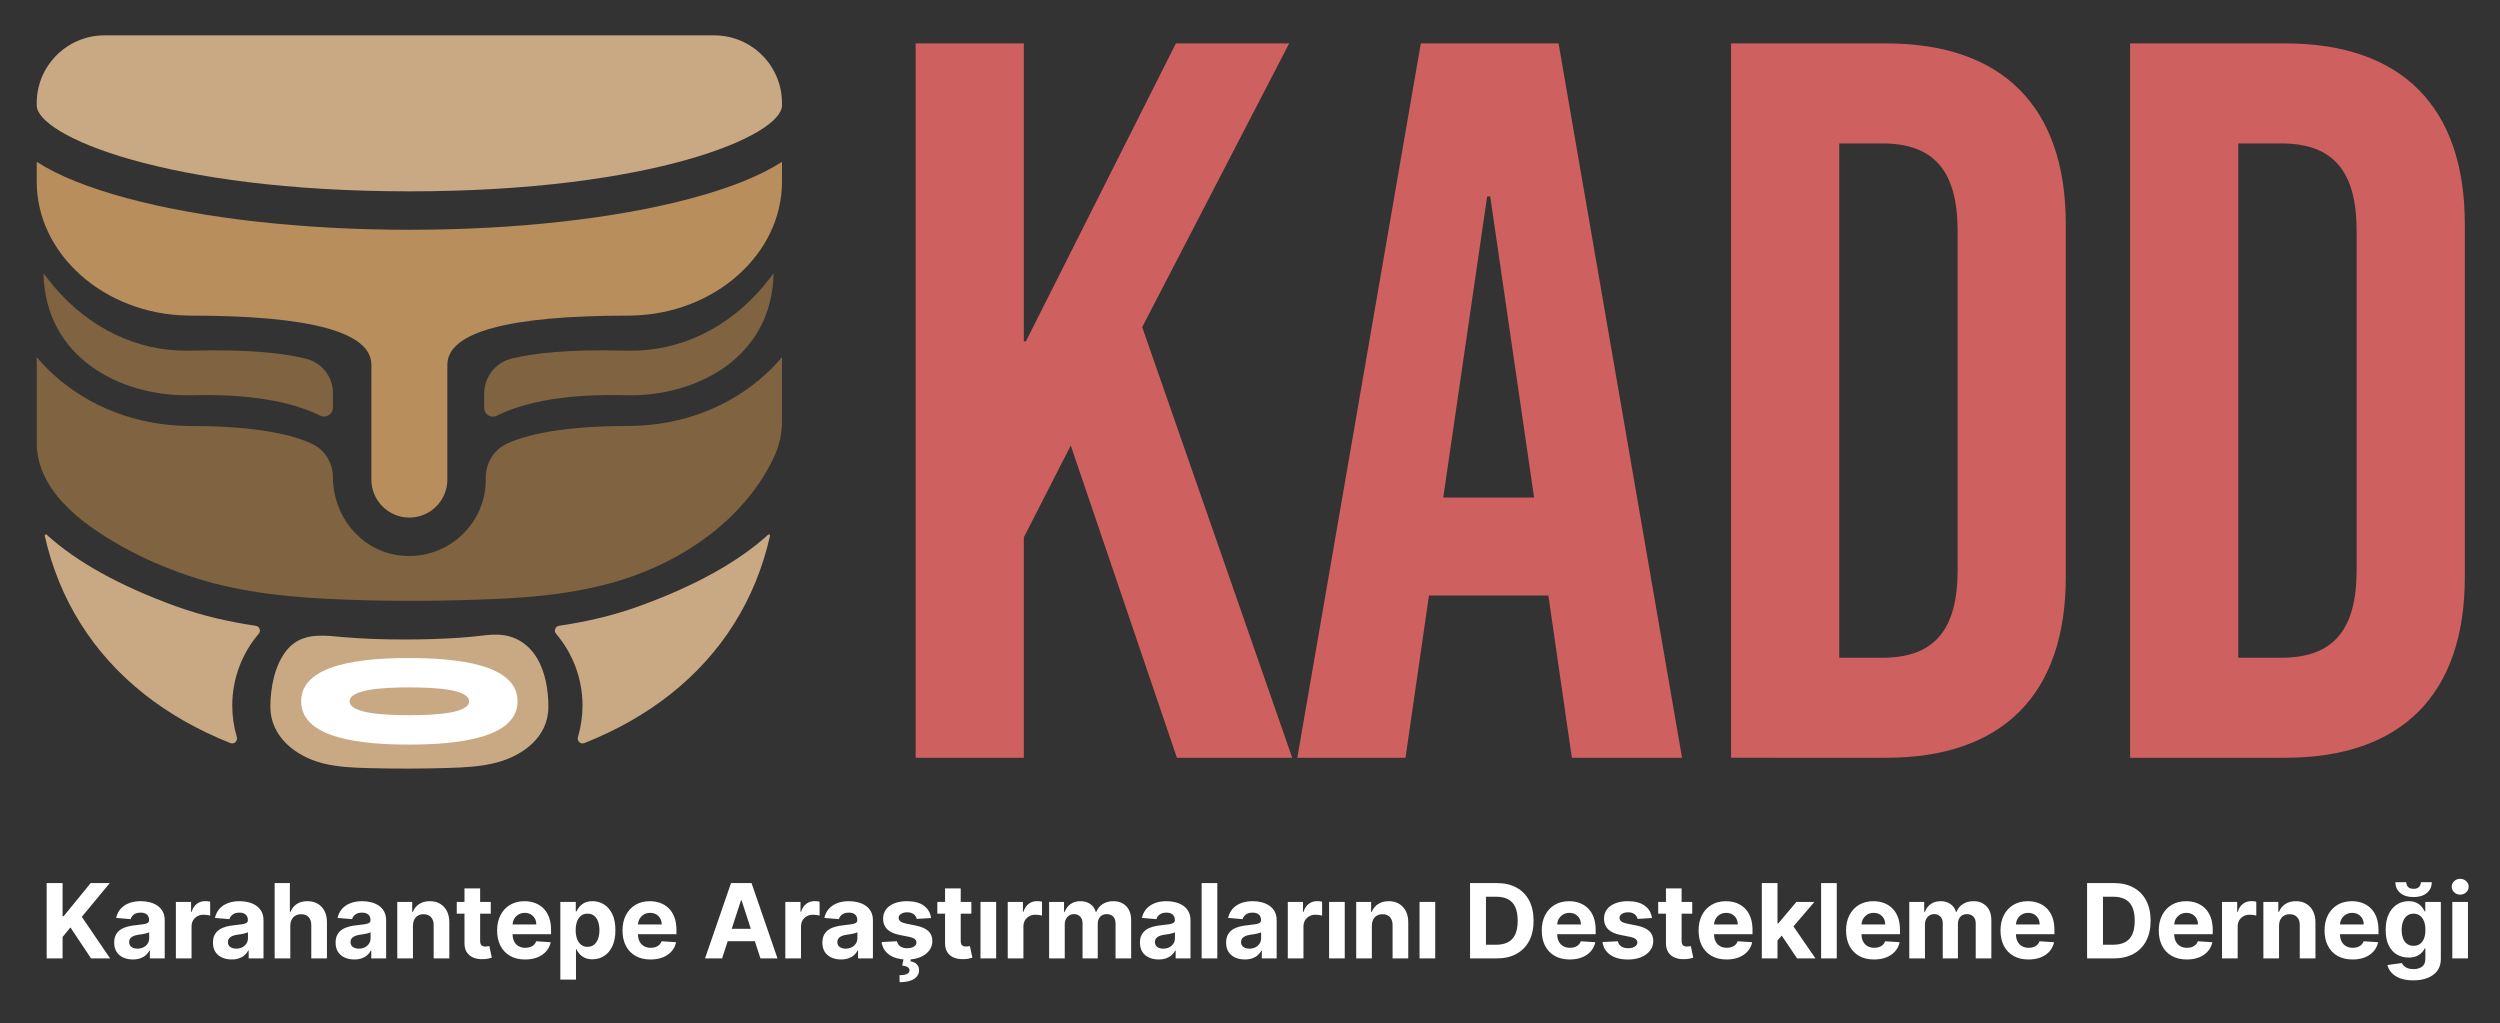 <?xml version="1.0" encoding="UTF-8"?>
<svg xmlns="http://www.w3.org/2000/svg" xmlns:xlink="http://www.w3.org/1999/xlink" version="1.1" id="katman_1" x="0px" y="0px" width="215px" height="88px" viewBox="0 0 215 88" xml:space="preserve">
<rect x="0" y="0" width="215" height="88" fill="#333333" stroke="none"/>
<polygon fill="#CE6060" points="111.132,65.169 101.214,65.169 92.086,38.313 88.049,46.212 88.049,65.169 78.746,65.169   78.746,3.734 88.049,3.734 88.049,29.361 88.224,29.361 101.126,3.734 110.868,3.734 98.229,28.132 "></polygon>
<path fill="#CE6060" d="M135.179,65.169l-2.019-13.954h-10.269l-2.018,13.954h-9.305L122.19,3.733h11.847l10.62,61.436H135.179z   M124.12,42.79h7.811l-3.772-25.892h-0.264L124.12,42.79z"></path>
<g>
	<path fill="#CE6060" d="M162.211,3.733c10.005,0,15.446,5.441,15.446,15.535v30.366c0,10.093-5.441,15.534-15.446,15.534H148.87   V3.733H162.211z M158.175,56.567h3.686c4.477,0,6.494-2.369,6.494-7.547V19.882c0-5.178-2.018-7.547-6.494-7.547h-3.686V56.567z"></path>
	<path fill="#CE6060" d="M196.528,3.733c10.005,0,15.446,5.441,15.446,15.535v30.366c0,10.093-5.441,15.534-15.446,15.534h-13.34   V3.733H196.528z M192.49,56.567h3.687c4.476,0,6.494-2.369,6.494-7.547V19.882c0-5.178-2.019-7.547-6.494-7.547h-3.687V56.567z"></path>
	<polygon fill="#FFFFFF" points="4.013,82.423 4.013,75.945 5.382,75.945 5.382,78.801 5.468,78.801 7.798,75.945 9.438,75.945    7.036,78.847 9.468,82.423 7.83,82.423 6.056,79.759 5.382,80.581 5.382,82.423  "></polygon>
	<path fill="#FFFFFF" d="M11.433,82.514c-0.31,0-0.586-0.055-0.828-0.164c-0.243-0.107-0.434-0.269-0.574-0.483   C9.89,81.653,9.82,81.387,9.82,81.065c0-0.271,0.05-0.497,0.149-0.68c0.099-0.184,0.233-0.331,0.404-0.443   c0.17-0.111,0.365-0.196,0.583-0.252c0.218-0.058,0.447-0.098,0.688-0.121c0.282-0.029,0.51-0.057,0.683-0.084   c0.173-0.026,0.299-0.064,0.376-0.118c0.078-0.053,0.118-0.13,0.118-0.234v-0.019c0-0.2-0.064-0.354-0.189-0.466   c-0.125-0.108-0.303-0.163-0.532-0.163c-0.244,0-0.436,0.054-0.58,0.16c-0.143,0.105-0.238,0.239-0.284,0.4l-1.246-0.103   c0.063-0.296,0.188-0.551,0.373-0.767c0.185-0.217,0.426-0.383,0.72-0.499c0.294-0.117,0.635-0.176,1.022-0.176   c0.27,0,0.528,0.032,0.776,0.095c0.248,0.063,0.468,0.162,0.661,0.294c0.193,0.133,0.345,0.303,0.457,0.511   c0.112,0.208,0.167,0.455,0.167,0.744v3.277h-1.277v-0.674h-0.039c-0.078,0.151-0.183,0.284-0.313,0.399   c-0.13,0.114-0.288,0.204-0.471,0.268C11.886,82.481,11.674,82.514,11.433,82.514 M11.819,81.584c0.198,0,0.373-0.04,0.525-0.118   c0.152-0.079,0.271-0.187,0.357-0.321c0.086-0.136,0.129-0.288,0.129-0.459v-0.515c-0.042,0.026-0.099,0.053-0.172,0.073   c-0.073,0.022-0.154,0.043-0.245,0.061c-0.091,0.019-0.182,0.034-0.272,0.048c-0.09,0.014-0.172,0.025-0.246,0.035   c-0.158,0.023-0.296,0.061-0.415,0.112c-0.119,0.049-0.21,0.118-0.275,0.203c-0.065,0.086-0.098,0.191-0.098,0.318   c0,0.183,0.067,0.322,0.201,0.419C11.442,81.535,11.612,81.584,11.819,81.584"></path>
	<path fill="#FFFFFF" d="M15.126,82.423v-4.857h1.306v0.848h0.051c0.088-0.302,0.237-0.53,0.445-0.686   c0.209-0.154,0.449-0.231,0.721-0.231c0.067,0,0.141,0.004,0.219,0.012c0.078,0.009,0.146,0.021,0.206,0.036v1.194   c-0.064-0.02-0.152-0.036-0.263-0.052c-0.112-0.015-0.213-0.021-0.307-0.021c-0.198,0-0.375,0.044-0.53,0.128   c-0.155,0.086-0.277,0.205-0.367,0.356c-0.089,0.15-0.134,0.327-0.134,0.524v2.749H15.126z"></path>
	<path fill="#FFFFFF" d="M19.927,82.514c-0.31,0-0.586-0.055-0.828-0.164c-0.243-0.107-0.434-0.269-0.574-0.483   c-0.141-0.213-0.21-0.479-0.21-0.801c0-0.271,0.05-0.497,0.149-0.68c0.099-0.184,0.234-0.331,0.404-0.443   c0.17-0.111,0.365-0.196,0.583-0.252c0.218-0.058,0.447-0.098,0.688-0.121c0.282-0.029,0.51-0.057,0.683-0.084   c0.173-0.026,0.299-0.064,0.377-0.118c0.077-0.053,0.117-0.13,0.117-0.234v-0.019c0-0.2-0.063-0.354-0.189-0.466   c-0.125-0.108-0.303-0.163-0.532-0.163c-0.243,0-0.435,0.054-0.579,0.16c-0.143,0.105-0.238,0.239-0.284,0.4l-1.246-0.103   c0.063-0.296,0.188-0.551,0.373-0.767c0.185-0.217,0.425-0.383,0.72-0.499c0.294-0.117,0.634-0.176,1.022-0.176   c0.27,0,0.529,0.032,0.776,0.095c0.248,0.063,0.468,0.162,0.661,0.294c0.193,0.133,0.345,0.303,0.457,0.511   s0.167,0.455,0.167,0.744v3.277h-1.277v-0.674h-0.039c-0.078,0.151-0.183,0.284-0.313,0.399c-0.13,0.114-0.288,0.204-0.471,0.268   C20.379,82.481,20.167,82.514,19.927,82.514 M20.313,81.584c0.198,0,0.373-0.04,0.525-0.118c0.152-0.079,0.271-0.187,0.357-0.321   c0.086-0.136,0.129-0.288,0.129-0.459v-0.515c-0.042,0.026-0.099,0.053-0.172,0.073c-0.073,0.022-0.154,0.043-0.245,0.061   c-0.091,0.019-0.182,0.034-0.272,0.048c-0.09,0.014-0.172,0.025-0.247,0.035c-0.158,0.023-0.296,0.061-0.414,0.112   c-0.119,0.049-0.21,0.118-0.275,0.203c-0.064,0.086-0.098,0.191-0.098,0.318c0,0.183,0.067,0.322,0.202,0.419   C19.936,81.535,20.106,81.584,20.313,81.584"></path>
	<path fill="#FFFFFF" d="M24.966,79.613v2.81H23.62v-6.478h1.309v2.478h0.057c0.109-0.288,0.286-0.513,0.532-0.677   c0.244-0.163,0.551-0.245,0.919-0.245c0.337,0,0.632,0.074,0.884,0.22c0.252,0.147,0.448,0.357,0.588,0.63   c0.141,0.273,0.21,0.6,0.208,0.979v3.094h-1.347v-2.854c0.002-0.299-0.073-0.531-0.227-0.699c-0.152-0.166-0.366-0.248-0.64-0.248   c-0.184,0-0.345,0.038-0.485,0.116c-0.141,0.078-0.25,0.191-0.329,0.34C25.009,79.227,24.968,79.406,24.966,79.613"></path>
	<path fill="#FFFFFF" d="M30.474,82.514c-0.31,0-0.586-0.055-0.828-0.164c-0.243-0.107-0.434-0.269-0.574-0.483   c-0.141-0.213-0.21-0.479-0.21-0.801c0-0.271,0.049-0.497,0.149-0.68c0.099-0.184,0.234-0.331,0.405-0.443   c0.17-0.111,0.365-0.196,0.583-0.252c0.218-0.058,0.447-0.098,0.688-0.121c0.281-0.029,0.51-0.057,0.682-0.084   c0.173-0.026,0.299-0.064,0.376-0.118c0.078-0.053,0.118-0.13,0.118-0.234v-0.019c0-0.2-0.064-0.354-0.189-0.466   c-0.125-0.108-0.303-0.163-0.532-0.163c-0.243,0-0.436,0.054-0.58,0.16c-0.143,0.105-0.238,0.239-0.284,0.4l-1.246-0.103   c0.063-0.296,0.188-0.551,0.373-0.767c0.186-0.217,0.426-0.383,0.72-0.499c0.293-0.117,0.634-0.176,1.022-0.176   c0.27,0,0.529,0.032,0.776,0.095c0.248,0.063,0.468,0.162,0.661,0.294c0.193,0.133,0.345,0.303,0.457,0.511   s0.168,0.455,0.168,0.744v3.277h-1.277v-0.674h-0.039c-0.078,0.151-0.183,0.284-0.313,0.399c-0.13,0.114-0.287,0.204-0.471,0.268   C30.926,82.481,30.714,82.514,30.474,82.514 M30.859,81.584c0.198,0,0.373-0.04,0.525-0.118c0.152-0.079,0.271-0.187,0.357-0.321   c0.086-0.136,0.129-0.288,0.129-0.459v-0.515c-0.042,0.026-0.099,0.053-0.172,0.073c-0.073,0.022-0.154,0.043-0.245,0.061   c-0.091,0.019-0.182,0.034-0.272,0.048c-0.09,0.014-0.173,0.025-0.246,0.035c-0.158,0.023-0.296,0.061-0.415,0.112   c-0.118,0.049-0.21,0.118-0.275,0.203c-0.065,0.086-0.099,0.191-0.099,0.318c0,0.183,0.068,0.322,0.202,0.419   C30.483,81.535,30.653,81.584,30.859,81.584"></path>
	<path fill="#FFFFFF" d="M35.513,79.613v2.81h-1.347v-4.857h1.284v0.857h0.056c0.108-0.283,0.289-0.508,0.541-0.673   c0.253-0.166,0.561-0.249,0.92-0.249c0.337,0,0.631,0.075,0.882,0.223c0.25,0.147,0.446,0.357,0.585,0.63   c0.139,0.273,0.208,0.599,0.208,0.976v3.094h-1.347v-2.854c0.002-0.296-0.074-0.529-0.228-0.697   c-0.153-0.167-0.365-0.25-0.636-0.25c-0.181,0-0.34,0.038-0.479,0.116c-0.138,0.078-0.246,0.191-0.322,0.34   C35.555,79.227,35.516,79.406,35.513,79.613"></path>
	<path fill="#FFFFFF" d="M42.207,78.577h-2.925v-1.012h2.925V78.577z M39.946,76.401h1.346v4.528c0,0.124,0.02,0.221,0.058,0.289   c0.037,0.069,0.091,0.117,0.16,0.143c0.068,0.028,0.148,0.042,0.238,0.042c0.063,0,0.127-0.006,0.19-0.017   c0.063-0.013,0.112-0.021,0.146-0.027l0.212,1.003c-0.068,0.021-0.163,0.045-0.285,0.073c-0.123,0.029-0.271,0.046-0.446,0.052   c-0.324,0.013-0.609-0.03-0.852-0.129c-0.244-0.1-0.433-0.253-0.568-0.462c-0.135-0.208-0.201-0.472-0.199-0.79V76.401z"></path>
	<path fill="#FFFFFF" d="M45.162,82.516c-0.5,0-0.929-0.101-1.289-0.305c-0.359-0.203-0.636-0.492-0.83-0.866   c-0.194-0.374-0.291-0.816-0.291-1.329c0-0.5,0.096-0.939,0.291-1.315c0.194-0.377,0.468-0.672,0.82-0.883   c0.354-0.211,0.768-0.315,1.245-0.315c0.32,0,0.62,0.051,0.896,0.153s0.52,0.256,0.728,0.46c0.207,0.204,0.369,0.461,0.485,0.77   c0.115,0.309,0.173,0.67,0.173,1.083v0.37h-4.1v-0.835h2.832c0-0.194-0.042-0.365-0.126-0.515c-0.084-0.149-0.201-0.267-0.35-0.354   c-0.148-0.086-0.321-0.128-0.517-0.128c-0.205,0-0.385,0.047-0.542,0.141c-0.157,0.095-0.279,0.22-0.368,0.376   c-0.088,0.157-0.134,0.332-0.136,0.524v0.792c0,0.241,0.045,0.449,0.134,0.625c0.09,0.175,0.217,0.31,0.381,0.404   c0.165,0.095,0.36,0.143,0.585,0.143c0.149,0,0.286-0.022,0.411-0.064c0.124-0.042,0.231-0.104,0.319-0.188   s0.156-0.188,0.202-0.311l1.246,0.082c-0.063,0.3-0.192,0.561-0.388,0.782c-0.195,0.223-0.446,0.396-0.752,0.52   C45.916,82.454,45.562,82.516,45.162,82.516"></path>
	<path fill="#FFFFFF" d="M48.189,84.243v-6.679h1.328v0.816h0.061c0.058-0.131,0.145-0.265,0.257-0.399   c0.113-0.137,0.26-0.251,0.442-0.342c0.182-0.093,0.41-0.138,0.682-0.138c0.354,0,0.681,0.092,0.979,0.276   c0.3,0.185,0.539,0.462,0.719,0.831c0.179,0.37,0.268,0.835,0.268,1.391c0,0.542-0.086,0.999-0.261,1.37   c-0.174,0.372-0.41,0.654-0.708,0.845c-0.298,0.19-0.632,0.285-1,0.285c-0.262,0-0.484-0.043-0.666-0.129s-0.332-0.195-0.448-0.327   c-0.116-0.132-0.204-0.265-0.265-0.4h-0.042v2.6H48.189z M49.508,79.993c0,0.289,0.04,0.541,0.12,0.757   c0.081,0.215,0.196,0.381,0.348,0.501c0.152,0.118,0.336,0.177,0.554,0.177c0.219,0,0.405-0.06,0.556-0.181s0.267-0.29,0.346-0.506   c0.08-0.217,0.119-0.465,0.119-0.748c0-0.28-0.04-0.526-0.117-0.739c-0.078-0.213-0.193-0.38-0.344-0.5   c-0.152-0.12-0.338-0.18-0.56-0.18c-0.22,0-0.404,0.059-0.556,0.173c-0.151,0.115-0.266,0.281-0.346,0.494   C49.548,79.454,49.508,79.704,49.508,79.993"></path>
	<path fill="#FFFFFF" d="M55.946,82.516c-0.5,0-0.929-0.101-1.289-0.305c-0.359-0.203-0.636-0.492-0.83-0.866   c-0.194-0.374-0.291-0.816-0.291-1.329c0-0.5,0.097-0.939,0.291-1.315c0.193-0.377,0.468-0.672,0.82-0.883   c0.354-0.211,0.768-0.315,1.244-0.315c0.32,0,0.62,0.051,0.896,0.153s0.52,0.256,0.728,0.46c0.207,0.204,0.369,0.461,0.485,0.77   c0.115,0.309,0.173,0.67,0.173,1.083v0.37h-4.1v-0.835h2.833c0-0.194-0.042-0.365-0.126-0.515c-0.084-0.149-0.201-0.267-0.35-0.354   c-0.148-0.086-0.321-0.128-0.517-0.128c-0.204,0-0.385,0.047-0.542,0.141c-0.157,0.095-0.279,0.22-0.368,0.376   c-0.088,0.157-0.134,0.332-0.136,0.524v0.792c0,0.241,0.045,0.449,0.134,0.625c0.09,0.175,0.217,0.31,0.381,0.404   s0.359,0.143,0.585,0.143c0.149,0,0.286-0.022,0.411-0.064c0.124-0.042,0.231-0.104,0.319-0.188   c0.089-0.084,0.156-0.188,0.203-0.311l1.246,0.082c-0.063,0.3-0.193,0.561-0.388,0.782c-0.195,0.223-0.446,0.396-0.752,0.52   C56.7,82.454,56.346,82.516,55.946,82.516"></path>
	<path fill="#FFFFFF" d="M62.1,82.423h-1.468l2.236-6.478h1.764l2.233,6.478h-1.467l-1.623-4.997h-0.05L62.1,82.423z M62.008,79.877   h3.465v1.068h-3.465V79.877z"></path>
	<path fill="#FFFFFF" d="M67.537,82.423v-4.857h1.306v0.848h0.051c0.088-0.302,0.237-0.53,0.445-0.686   c0.209-0.154,0.449-0.231,0.721-0.231c0.067,0,0.141,0.004,0.219,0.012c0.078,0.009,0.146,0.021,0.206,0.036v1.194   c-0.064-0.02-0.152-0.036-0.263-0.052c-0.112-0.015-0.213-0.021-0.307-0.021c-0.197,0-0.375,0.044-0.529,0.128   c-0.155,0.086-0.277,0.205-0.367,0.356c-0.089,0.15-0.134,0.327-0.134,0.524v2.749H67.537z"></path>
	<path fill="#FFFFFF" d="M72.338,82.514c-0.31,0-0.586-0.055-0.828-0.164c-0.243-0.107-0.434-0.269-0.575-0.483   c-0.14-0.213-0.21-0.479-0.21-0.801c0-0.271,0.05-0.497,0.149-0.68c0.099-0.184,0.233-0.331,0.404-0.443   c0.17-0.111,0.365-0.196,0.583-0.252c0.218-0.058,0.447-0.098,0.688-0.121c0.282-0.029,0.51-0.057,0.683-0.084   c0.173-0.026,0.299-0.064,0.376-0.118c0.078-0.053,0.118-0.13,0.118-0.234v-0.019c0-0.2-0.064-0.354-0.189-0.466   c-0.125-0.108-0.303-0.163-0.532-0.163c-0.243,0-0.435,0.054-0.58,0.16c-0.143,0.105-0.238,0.239-0.284,0.4l-1.246-0.103   c0.063-0.296,0.188-0.551,0.373-0.767c0.185-0.217,0.426-0.383,0.72-0.499c0.294-0.117,0.635-0.176,1.022-0.176   c0.27,0,0.528,0.032,0.776,0.095c0.248,0.063,0.468,0.162,0.661,0.294c0.193,0.133,0.345,0.303,0.457,0.511   s0.167,0.455,0.167,0.744v3.277h-1.277v-0.674h-0.039c-0.078,0.151-0.183,0.284-0.313,0.399c-0.13,0.114-0.287,0.204-0.471,0.268   C72.791,82.481,72.579,82.514,72.338,82.514 M72.724,81.584c0.198,0,0.373-0.04,0.525-0.118c0.152-0.079,0.271-0.187,0.357-0.321   c0.086-0.136,0.129-0.288,0.129-0.459v-0.515c-0.042,0.026-0.099,0.053-0.172,0.073c-0.073,0.022-0.154,0.043-0.245,0.061   c-0.091,0.019-0.182,0.034-0.272,0.048c-0.09,0.014-0.172,0.025-0.247,0.035c-0.158,0.023-0.296,0.061-0.414,0.112   c-0.119,0.049-0.21,0.118-0.275,0.203c-0.064,0.086-0.098,0.191-0.098,0.318c0,0.183,0.068,0.322,0.202,0.419   C72.348,81.535,72.518,81.584,72.724,81.584"></path>
	<path fill="#FFFFFF" d="M80.072,78.95l-1.233,0.076c-0.021-0.105-0.066-0.202-0.136-0.286c-0.069-0.086-0.161-0.154-0.273-0.207   c-0.113-0.051-0.247-0.077-0.403-0.077c-0.208,0-0.384,0.045-0.528,0.131c-0.144,0.089-0.215,0.206-0.215,0.351   c0,0.116,0.047,0.214,0.139,0.294s0.251,0.144,0.477,0.193l0.879,0.177c0.472,0.097,0.824,0.253,1.056,0.468   c0.231,0.214,0.348,0.497,0.348,0.847c0,0.319-0.094,0.598-0.28,0.839c-0.186,0.24-0.441,0.427-0.764,0.562   c-0.324,0.133-0.697,0.199-1.118,0.199c-0.644,0-1.155-0.134-1.535-0.401c-0.381-0.27-0.604-0.636-0.669-1.1l1.324-0.069   c0.04,0.196,0.137,0.345,0.291,0.446c0.153,0.104,0.351,0.154,0.591,0.154c0.236,0,0.426-0.047,0.571-0.138   c0.144-0.092,0.217-0.21,0.219-0.355c-0.002-0.122-0.054-0.223-0.155-0.302c-0.102-0.08-0.258-0.141-0.468-0.183l-0.841-0.167   c-0.474-0.096-0.827-0.26-1.059-0.493c-0.229-0.234-0.345-0.533-0.345-0.895c0-0.313,0.084-0.58,0.254-0.807   c0.17-0.226,0.408-0.4,0.718-0.521c0.309-0.122,0.67-0.184,1.086-0.184c0.614,0,1.097,0.129,1.45,0.389   C79.807,78.15,80.013,78.503,80.072,78.95 M77.726,82.396h0.62l-0.05,0.274c0.216,0.034,0.394,0.115,0.532,0.243   c0.138,0.13,0.208,0.305,0.21,0.526c0.002,0.313-0.143,0.564-0.436,0.751c-0.293,0.186-0.704,0.279-1.233,0.279l-0.013-0.601   c0.267,0,0.474-0.033,0.625-0.097c0.151-0.064,0.229-0.163,0.236-0.299c0.004-0.129-0.045-0.227-0.148-0.294   c-0.104-0.067-0.265-0.114-0.484-0.143L77.726,82.396z"></path>
	<path fill="#FFFFFF" d="M83.536,78.577h-2.925v-1.012h2.925V78.577z M81.275,76.401h1.347v4.528c0,0.124,0.02,0.221,0.057,0.289   c0.038,0.069,0.091,0.117,0.16,0.143c0.068,0.028,0.148,0.042,0.238,0.042c0.063,0,0.127-0.006,0.189-0.017   c0.064-0.013,0.113-0.021,0.146-0.027l0.212,1.003c-0.068,0.021-0.163,0.045-0.285,0.073c-0.123,0.029-0.271,0.046-0.446,0.052   c-0.324,0.013-0.609-0.03-0.852-0.129c-0.244-0.1-0.433-0.253-0.568-0.462c-0.135-0.208-0.201-0.472-0.199-0.79V76.401z"></path>
	<rect x="84.323" y="77.565" fill="#FFFFFF" width="1.346" height="4.857"></rect>
	<path fill="#FFFFFF" d="M86.665,82.423v-4.857h1.306v0.848h0.05c0.089-0.302,0.237-0.53,0.446-0.686   c0.208-0.154,0.449-0.231,0.721-0.231c0.067,0,0.141,0.004,0.219,0.012c0.078,0.009,0.146,0.021,0.206,0.036v1.194   c-0.064-0.02-0.152-0.036-0.263-0.052c-0.112-0.015-0.214-0.021-0.307-0.021c-0.198,0-0.375,0.044-0.529,0.128   c-0.155,0.086-0.277,0.205-0.367,0.356c-0.089,0.15-0.134,0.327-0.134,0.524v2.749H86.665z"></path>
	<path fill="#FFFFFF" d="M90.224,82.423v-4.857h1.283v0.857h0.057c0.101-0.285,0.27-0.511,0.506-0.674   c0.237-0.166,0.519-0.247,0.848-0.247c0.333,0,0.616,0.082,0.85,0.248c0.235,0.165,0.391,0.39,0.468,0.673h0.051   c0.099-0.279,0.279-0.503,0.539-0.67c0.26-0.168,0.568-0.251,0.925-0.251c0.452,0,0.821,0.144,1.105,0.432   c0.282,0.287,0.424,0.695,0.424,1.222v3.268h-1.343v-3.001c0-0.271-0.072-0.474-0.214-0.607c-0.144-0.136-0.324-0.202-0.539-0.202   c-0.245,0-0.435,0.077-0.572,0.231c-0.137,0.155-0.206,0.359-0.206,0.612v2.967h-1.306v-3.03c0-0.238-0.068-0.428-0.203-0.568   c-0.137-0.143-0.315-0.212-0.537-0.212c-0.15,0-0.285,0.036-0.403,0.112c-0.119,0.074-0.212,0.179-0.283,0.313   c-0.07,0.134-0.105,0.29-0.105,0.469v2.917H90.224z"></path>
	<path fill="#FFFFFF" d="M99.648,82.514c-0.31,0-0.587-0.055-0.828-0.164c-0.243-0.107-0.435-0.269-0.575-0.483   c-0.14-0.213-0.209-0.479-0.209-0.801c0-0.271,0.048-0.497,0.149-0.68c0.099-0.184,0.234-0.331,0.404-0.443   c0.17-0.111,0.365-0.196,0.583-0.252c0.218-0.058,0.447-0.098,0.688-0.121c0.282-0.029,0.509-0.057,0.682-0.084   c0.173-0.026,0.299-0.064,0.378-0.118c0.076-0.053,0.116-0.13,0.116-0.234v-0.019c0-0.2-0.063-0.354-0.189-0.466   c-0.125-0.108-0.303-0.163-0.532-0.163c-0.243,0-0.435,0.054-0.579,0.16c-0.144,0.105-0.239,0.239-0.284,0.4l-1.247-0.103   c0.064-0.296,0.188-0.551,0.374-0.767c0.186-0.217,0.425-0.383,0.719-0.499c0.294-0.117,0.635-0.176,1.022-0.176   c0.271,0,0.528,0.032,0.777,0.095c0.248,0.063,0.468,0.162,0.661,0.294c0.192,0.133,0.345,0.303,0.458,0.511   c0.111,0.208,0.168,0.455,0.168,0.744v3.277h-1.278v-0.674h-0.039c-0.078,0.151-0.182,0.284-0.313,0.399   c-0.13,0.114-0.286,0.204-0.469,0.268C100.101,82.481,99.888,82.514,99.648,82.514 M100.034,81.584c0.198,0,0.374-0.04,0.524-0.118   c0.153-0.079,0.272-0.187,0.359-0.321c0.085-0.136,0.129-0.288,0.129-0.459v-0.515c-0.042,0.026-0.1,0.053-0.172,0.073   c-0.073,0.022-0.154,0.043-0.245,0.061c-0.091,0.019-0.181,0.034-0.272,0.048c-0.09,0.014-0.172,0.025-0.247,0.035   c-0.158,0.023-0.296,0.061-0.414,0.112c-0.118,0.049-0.21,0.118-0.275,0.203c-0.065,0.086-0.098,0.191-0.098,0.318   c0,0.183,0.068,0.322,0.202,0.419C99.657,81.535,99.827,81.584,100.034,81.584"></path>
	<rect x="103.341" y="75.945" fill="#FFFFFF" width="1.347" height="6.478"></rect>
	<path fill="#FFFFFF" d="M107.059,82.514c-0.31,0-0.587-0.055-0.828-0.164c-0.244-0.107-0.435-0.269-0.575-0.483   c-0.14-0.213-0.21-0.479-0.21-0.801c0-0.271,0.049-0.497,0.15-0.68c0.099-0.184,0.234-0.331,0.404-0.443   c0.17-0.111,0.365-0.196,0.583-0.252c0.218-0.058,0.446-0.098,0.688-0.121c0.282-0.029,0.509-0.057,0.683-0.084   c0.173-0.026,0.299-0.064,0.377-0.118c0.076-0.053,0.116-0.13,0.116-0.234v-0.019c0-0.2-0.063-0.354-0.188-0.466   c-0.125-0.108-0.304-0.163-0.532-0.163c-0.242,0-0.435,0.054-0.578,0.16c-0.144,0.105-0.239,0.239-0.284,0.4l-1.247-0.103   c0.064-0.296,0.188-0.551,0.373-0.767c0.186-0.217,0.426-0.383,0.72-0.499c0.295-0.117,0.634-0.176,1.022-0.176   c0.27,0,0.529,0.032,0.776,0.095c0.248,0.063,0.469,0.162,0.661,0.294c0.192,0.133,0.345,0.303,0.457,0.511   c0.111,0.208,0.167,0.455,0.167,0.744v3.277h-1.277v-0.674h-0.038c-0.078,0.151-0.182,0.284-0.313,0.399   c-0.13,0.114-0.287,0.204-0.47,0.268C107.511,82.481,107.298,82.514,107.059,82.514 M107.444,81.584   c0.197,0,0.373-0.04,0.525-0.118c0.151-0.079,0.271-0.187,0.356-0.321c0.086-0.136,0.13-0.288,0.13-0.459v-0.515   c-0.042,0.026-0.1,0.053-0.173,0.073c-0.072,0.022-0.153,0.043-0.244,0.061c-0.092,0.019-0.182,0.034-0.271,0.048   c-0.092,0.014-0.174,0.025-0.248,0.035c-0.157,0.023-0.296,0.061-0.414,0.112c-0.117,0.049-0.209,0.118-0.274,0.203   c-0.065,0.086-0.099,0.191-0.099,0.318c0,0.183,0.066,0.322,0.202,0.419C107.067,81.535,107.237,81.584,107.444,81.584"></path>
	<path fill="#FFFFFF" d="M110.75,82.423v-4.857h1.307v0.848h0.05c0.089-0.302,0.237-0.53,0.447-0.686   c0.208-0.154,0.448-0.231,0.721-0.231c0.066,0,0.141,0.004,0.218,0.012c0.078,0.009,0.146,0.021,0.207,0.036v1.194   c-0.064-0.02-0.153-0.036-0.264-0.052c-0.112-0.015-0.213-0.021-0.307-0.021c-0.197,0-0.375,0.044-0.53,0.128   c-0.154,0.086-0.277,0.205-0.367,0.356c-0.088,0.15-0.134,0.327-0.134,0.524v2.749H110.75z"></path>
	<rect x="114.302" y="77.565" fill="#FFFFFF" width="1.346" height="4.857"></rect>
	<path fill="#FFFFFF" d="M117.98,79.613v2.81h-1.346v-4.857h1.283v0.857h0.056c0.109-0.283,0.29-0.508,0.542-0.673   c0.253-0.166,0.56-0.249,0.92-0.249c0.337,0,0.631,0.075,0.882,0.223s0.446,0.357,0.586,0.63c0.139,0.273,0.208,0.599,0.208,0.976   v3.094h-1.348v-2.854c0.002-0.296-0.073-0.529-0.228-0.697c-0.154-0.167-0.365-0.25-0.636-0.25c-0.181,0-0.34,0.038-0.479,0.116   c-0.138,0.078-0.245,0.191-0.321,0.34C118.022,79.227,117.983,79.406,117.98,79.613"></path>
	<rect x="122.081" y="77.565" fill="#FFFFFF" width="1.348" height="4.857"></rect>
	<path fill="#FFFFFF" d="M128.719,82.423h-2.295v-6.478h2.314c0.651,0,1.213,0.13,1.683,0.389c0.471,0.258,0.832,0.628,1.087,1.111   c0.253,0.482,0.38,1.06,0.38,1.732c0,0.675-0.127,1.255-0.38,1.739c-0.255,0.484-0.619,0.856-1.091,1.116   C129.943,82.292,129.377,82.423,128.719,82.423 M127.793,81.249h0.871c0.403,0,0.744-0.073,1.021-0.217   c0.277-0.146,0.486-0.37,0.626-0.674c0.14-0.305,0.21-0.698,0.21-1.181c0-0.479-0.07-0.869-0.21-1.174   c-0.14-0.303-0.349-0.526-0.624-0.669c-0.277-0.145-0.617-0.216-1.022-0.216h-0.872V81.249z"></path>
	<path fill="#FFFFFF" d="M134.998,82.516c-0.498,0-0.928-0.101-1.288-0.305c-0.358-0.203-0.636-0.492-0.83-0.866   s-0.289-0.816-0.289-1.329c0-0.5,0.095-0.939,0.289-1.315c0.194-0.377,0.468-0.672,0.821-0.883s0.768-0.315,1.244-0.315   c0.32,0,0.619,0.051,0.896,0.153c0.275,0.103,0.52,0.256,0.728,0.46c0.206,0.204,0.369,0.461,0.485,0.77   c0.114,0.309,0.173,0.67,0.173,1.083v0.37h-4.1v-0.835h2.832c0-0.194-0.042-0.365-0.126-0.515s-0.201-0.267-0.351-0.354   c-0.148-0.086-0.32-0.128-0.516-0.128c-0.205,0-0.387,0.047-0.543,0.141c-0.157,0.095-0.28,0.22-0.368,0.376   c-0.089,0.157-0.134,0.332-0.136,0.524v0.792c0,0.241,0.045,0.449,0.136,0.625c0.088,0.175,0.215,0.31,0.379,0.404   s0.36,0.143,0.586,0.143c0.148,0,0.285-0.022,0.41-0.064s0.232-0.104,0.32-0.188c0.089-0.084,0.156-0.188,0.203-0.311l1.245,0.082   c-0.064,0.3-0.194,0.561-0.388,0.782c-0.196,0.223-0.447,0.396-0.754,0.52C135.754,82.454,135.398,82.516,134.998,82.516"></path>
	<path fill="#FFFFFF" d="M142.068,78.95l-1.234,0.076c-0.021-0.105-0.065-0.202-0.135-0.286c-0.069-0.086-0.161-0.154-0.273-0.207   c-0.112-0.051-0.246-0.077-0.403-0.077c-0.208,0-0.385,0.045-0.528,0.131c-0.145,0.089-0.215,0.206-0.215,0.351   c0,0.115,0.047,0.214,0.139,0.294c0.093,0.08,0.252,0.144,0.478,0.193l0.878,0.177c0.474,0.097,0.827,0.253,1.057,0.467   c0.232,0.217,0.349,0.498,0.349,0.849c0,0.318-0.094,0.597-0.279,0.838c-0.187,0.24-0.443,0.427-0.766,0.562   c-0.323,0.133-0.696,0.199-1.117,0.199c-0.645,0-1.155-0.134-1.534-0.401c-0.382-0.27-0.604-0.636-0.671-1.1l1.325-0.069   c0.04,0.196,0.137,0.345,0.291,0.447s0.35,0.153,0.591,0.153c0.237,0,0.428-0.047,0.571-0.138c0.145-0.092,0.219-0.21,0.221-0.355   c-0.002-0.122-0.056-0.223-0.156-0.302c-0.101-0.08-0.258-0.141-0.468-0.183l-0.842-0.167c-0.473-0.095-0.826-0.26-1.057-0.493   c-0.23-0.234-0.347-0.533-0.347-0.895c0-0.313,0.085-0.58,0.255-0.807c0.17-0.226,0.409-0.4,0.719-0.521   c0.309-0.122,0.669-0.184,1.085-0.184c0.613,0,1.096,0.129,1.449,0.389S142.009,78.503,142.068,78.95"></path>
	<path fill="#FFFFFF" d="M145.532,78.577h-2.926v-1.012h2.926V78.577z M143.271,76.401h1.347v4.528c0,0.124,0.021,0.221,0.059,0.289   c0.036,0.069,0.09,0.117,0.159,0.143c0.067,0.028,0.147,0.042,0.237,0.042c0.064,0,0.128-0.006,0.19-0.017   c0.063-0.013,0.111-0.021,0.146-0.027l0.212,1.003c-0.068,0.021-0.163,0.045-0.284,0.073c-0.123,0.029-0.271,0.046-0.447,0.052   c-0.324,0.013-0.608-0.03-0.853-0.129c-0.242-0.1-0.431-0.253-0.566-0.462c-0.135-0.208-0.201-0.472-0.199-0.79V76.401z"></path>
	<path fill="#FFFFFF" d="M148.487,82.516c-0.499,0-0.929-0.101-1.288-0.305c-0.359-0.203-0.636-0.492-0.83-0.866   s-0.291-0.816-0.291-1.329c0-0.5,0.097-0.939,0.291-1.315c0.194-0.377,0.468-0.672,0.821-0.883s0.767-0.315,1.243-0.315   c0.32,0,0.62,0.051,0.897,0.153c0.275,0.103,0.52,0.256,0.728,0.46c0.206,0.204,0.369,0.461,0.485,0.77   c0.114,0.309,0.173,0.67,0.173,1.083v0.37h-4.1v-0.835h2.832c0-0.194-0.044-0.365-0.127-0.515s-0.201-0.267-0.35-0.354   c-0.149-0.086-0.32-0.128-0.517-0.128c-0.204,0-0.386,0.047-0.542,0.141c-0.157,0.095-0.28,0.22-0.369,0.376   c-0.088,0.157-0.133,0.332-0.135,0.524v0.792c0,0.241,0.045,0.449,0.134,0.625c0.09,0.175,0.216,0.31,0.381,0.404   c0.164,0.095,0.36,0.143,0.585,0.143c0.149,0,0.286-0.022,0.411-0.064c0.124-0.042,0.231-0.104,0.32-0.188   c0.088-0.084,0.156-0.188,0.202-0.311l1.246,0.082c-0.064,0.3-0.194,0.561-0.389,0.782c-0.195,0.223-0.446,0.396-0.753,0.52   C149.243,82.454,148.888,82.516,148.487,82.516"></path>
	<path fill="#FFFFFF" d="M151.516,75.945h1.348v6.478h-1.348V75.945z M152.736,81.023l0.002-1.615h0.197l1.556-1.843h1.546   l-2.09,2.44h-0.318L152.736,81.023z M154.551,82.423l-1.428-2.116l0.897-0.952l2.108,3.068H154.551z"></path>
	<rect x="156.615" y="75.945" fill="#FFFFFF" width="1.346" height="6.478"></rect>
	<path fill="#FFFFFF" d="M161.171,82.516c-0.5,0-0.93-0.101-1.29-0.305c-0.358-0.203-0.636-0.492-0.828-0.866   c-0.196-0.374-0.291-0.816-0.291-1.329c0-0.5,0.095-0.939,0.291-1.315c0.192-0.377,0.466-0.672,0.819-0.883   s0.768-0.315,1.243-0.315c0.321,0,0.621,0.051,0.897,0.153c0.277,0.103,0.521,0.256,0.728,0.46c0.206,0.204,0.369,0.461,0.485,0.77   s0.173,0.67,0.173,1.083v0.37h-4.1v-0.835h2.832c0-0.194-0.042-0.365-0.127-0.515c-0.083-0.149-0.2-0.267-0.348-0.354   c-0.149-0.086-0.322-0.128-0.518-0.128c-0.205,0-0.385,0.047-0.543,0.141c-0.157,0.095-0.278,0.22-0.367,0.376   c-0.088,0.157-0.135,0.332-0.137,0.524v0.792c0,0.241,0.045,0.449,0.136,0.625c0.088,0.175,0.216,0.31,0.381,0.404   c0.164,0.095,0.358,0.143,0.584,0.143c0.148,0,0.287-0.022,0.412-0.064c0.123-0.042,0.23-0.104,0.318-0.188   c0.089-0.084,0.156-0.188,0.203-0.311l1.245,0.082c-0.064,0.3-0.192,0.561-0.388,0.782c-0.194,0.223-0.445,0.396-0.752,0.52   C161.925,82.454,161.569,82.516,161.171,82.516"></path>
	<path fill="#FFFFFF" d="M164.199,82.423v-4.857h1.283v0.857h0.058c0.101-0.285,0.271-0.511,0.504-0.674   c0.237-0.166,0.52-0.247,0.849-0.247c0.333,0,0.617,0.082,0.851,0.248c0.234,0.165,0.39,0.39,0.468,0.673h0.051   c0.1-0.279,0.278-0.503,0.538-0.67c0.262-0.168,0.57-0.251,0.925-0.251c0.454,0,0.821,0.144,1.105,0.432   c0.284,0.287,0.426,0.695,0.426,1.222v3.268h-1.344v-3.001c0-0.271-0.071-0.474-0.215-0.607c-0.144-0.136-0.322-0.202-0.539-0.202   c-0.244,0-0.435,0.077-0.571,0.231c-0.137,0.155-0.206,0.359-0.206,0.612v2.967h-1.305v-3.03c0-0.238-0.067-0.428-0.204-0.568   c-0.135-0.143-0.313-0.212-0.535-0.212c-0.151,0-0.286,0.036-0.403,0.112c-0.12,0.074-0.214,0.179-0.283,0.313   c-0.07,0.134-0.105,0.29-0.105,0.469v2.917H164.199z"></path>
	<path fill="#FFFFFF" d="M174.451,82.516c-0.499,0-0.929-0.101-1.287-0.305c-0.359-0.203-0.638-0.492-0.83-0.866   c-0.194-0.374-0.291-0.816-0.291-1.329c0-0.5,0.097-0.939,0.291-1.315c0.192-0.377,0.466-0.672,0.819-0.883   s0.768-0.315,1.245-0.315c0.319,0,0.619,0.051,0.896,0.153c0.277,0.103,0.521,0.256,0.728,0.46s0.369,0.461,0.485,0.77   s0.173,0.67,0.173,1.083v0.37h-4.1v-0.835h2.832c0-0.194-0.042-0.365-0.127-0.515c-0.083-0.149-0.2-0.267-0.348-0.354   c-0.149-0.086-0.322-0.128-0.518-0.128c-0.205,0-0.385,0.047-0.543,0.141c-0.157,0.095-0.278,0.22-0.367,0.376   c-0.088,0.157-0.135,0.332-0.137,0.524v0.792c0,0.241,0.045,0.449,0.135,0.625c0.091,0.175,0.217,0.31,0.382,0.404   c0.164,0.095,0.358,0.143,0.583,0.143c0.149,0,0.288-0.022,0.413-0.064c0.123-0.042,0.23-0.104,0.318-0.188   c0.089-0.084,0.156-0.188,0.203-0.311l1.245,0.082c-0.064,0.3-0.192,0.561-0.387,0.782c-0.195,0.223-0.446,0.396-0.753,0.52   C175.206,82.454,174.853,82.516,174.451,82.516"></path>
	<path fill="#FFFFFF" d="M181.785,82.423h-2.295v-6.478h2.313c0.651,0,1.213,0.13,1.683,0.389c0.469,0.258,0.831,0.628,1.086,1.111   c0.253,0.482,0.381,1.06,0.381,1.732c0,0.675-0.128,1.255-0.381,1.739c-0.255,0.484-0.618,0.856-1.092,1.116   C183.008,82.292,182.441,82.423,181.785,82.423 M180.858,81.249h0.869c0.405,0,0.745-0.073,1.022-0.217   c0.277-0.146,0.486-0.37,0.627-0.674c0.141-0.305,0.21-0.698,0.21-1.181c0-0.479-0.069-0.869-0.21-1.174   c-0.141-0.303-0.348-0.526-0.625-0.669c-0.275-0.145-0.617-0.216-1.021-0.216h-0.873V81.249z"></path>
	<path fill="#FFFFFF" d="M188.064,82.516c-0.501,0-0.93-0.101-1.289-0.305c-0.358-0.203-0.636-0.492-0.829-0.866   c-0.194-0.374-0.292-0.816-0.292-1.329c0-0.5,0.098-0.939,0.292-1.315c0.193-0.377,0.468-0.672,0.819-0.883   c0.354-0.211,0.769-0.315,1.245-0.315c0.318,0,0.618,0.051,0.896,0.153s0.52,0.256,0.728,0.46s0.369,0.461,0.485,0.77   s0.175,0.67,0.175,1.083v0.37h-4.103v-0.835h2.834c0-0.194-0.043-0.365-0.128-0.515c-0.083-0.149-0.199-0.267-0.348-0.354   c-0.149-0.086-0.321-0.128-0.519-0.128c-0.204,0-0.385,0.047-0.542,0.141c-0.155,0.095-0.278,0.22-0.367,0.376   c-0.089,0.157-0.134,0.332-0.137,0.524v0.792c0,0.241,0.045,0.449,0.135,0.625c0.091,0.175,0.217,0.31,0.382,0.404   c0.164,0.095,0.358,0.143,0.583,0.143c0.151,0,0.288-0.022,0.413-0.064c0.124-0.042,0.229-0.104,0.318-0.188   c0.088-0.084,0.156-0.188,0.202-0.311l1.246,0.082c-0.063,0.3-0.192,0.561-0.387,0.782c-0.195,0.223-0.446,0.396-0.753,0.52   C188.818,82.454,188.465,82.516,188.064,82.516"></path>
	<path fill="#FFFFFF" d="M191.093,82.423v-4.857h1.306v0.848h0.051c0.088-0.302,0.236-0.53,0.445-0.686   c0.209-0.154,0.45-0.231,0.72-0.231c0.067,0,0.141,0.004,0.221,0.012c0.076,0.009,0.146,0.021,0.204,0.036v1.194   c-0.063-0.02-0.15-0.036-0.262-0.052c-0.112-0.015-0.215-0.021-0.307-0.021c-0.199,0-0.376,0.044-0.53,0.128   c-0.155,0.086-0.276,0.205-0.367,0.356c-0.09,0.15-0.135,0.327-0.135,0.524v2.749H191.093z"></path>
	<path fill="#FFFFFF" d="M195.998,79.613v2.81h-1.348v-4.857h1.285v0.857h0.056c0.107-0.283,0.289-0.508,0.54-0.673   c0.254-0.166,0.562-0.249,0.922-0.249c0.336,0,0.631,0.075,0.882,0.223s0.445,0.357,0.585,0.63   c0.139,0.273,0.209,0.599,0.209,0.976v3.094h-1.349v-2.854c0.002-0.296-0.072-0.529-0.227-0.697   c-0.154-0.167-0.365-0.25-0.636-0.25c-0.182,0-0.342,0.038-0.479,0.116s-0.246,0.191-0.322,0.34S196,79.406,195.998,79.613"></path>
	<path fill="#FFFFFF" d="M202.321,82.516c-0.499,0-0.929-0.101-1.289-0.305c-0.358-0.203-0.636-0.492-0.83-0.866   s-0.291-0.816-0.291-1.329c0-0.5,0.097-0.939,0.291-1.315c0.194-0.377,0.468-0.672,0.821-0.883s0.768-0.315,1.244-0.315   c0.32,0,0.618,0.051,0.896,0.153c0.275,0.103,0.521,0.256,0.727,0.46c0.207,0.204,0.37,0.461,0.486,0.77   c0.114,0.309,0.174,0.67,0.174,1.083v0.37h-4.101v-0.835h2.832c0-0.194-0.043-0.365-0.126-0.515   c-0.085-0.149-0.201-0.267-0.351-0.354c-0.148-0.086-0.32-0.128-0.516-0.128c-0.205,0-0.387,0.047-0.544,0.141   c-0.156,0.095-0.279,0.22-0.367,0.376c-0.089,0.157-0.134,0.332-0.136,0.524v0.792c0,0.241,0.045,0.449,0.134,0.625   c0.09,0.175,0.217,0.31,0.381,0.404c0.165,0.095,0.36,0.143,0.586,0.143c0.148,0,0.285-0.022,0.41-0.064s0.232-0.104,0.32-0.188   c0.089-0.084,0.156-0.188,0.201-0.311l1.247,0.082c-0.063,0.3-0.194,0.561-0.388,0.782c-0.196,0.223-0.447,0.396-0.754,0.52   C203.076,82.454,202.721,82.516,202.321,82.516"></path>
	<path fill="#FFFFFF" d="M207.537,84.312c-0.436,0-0.81-0.058-1.119-0.176c-0.313-0.119-0.56-0.277-0.743-0.479   c-0.183-0.199-0.302-0.422-0.357-0.667l1.246-0.167c0.038,0.089,0.099,0.172,0.18,0.251c0.083,0.08,0.192,0.145,0.327,0.195   c0.136,0.05,0.304,0.075,0.499,0.075c0.293,0,0.534-0.069,0.726-0.209c0.189-0.138,0.285-0.367,0.285-0.687v-0.887h-0.056   c-0.06,0.134-0.149,0.262-0.267,0.382c-0.118,0.119-0.27,0.219-0.454,0.294c-0.186,0.076-0.407,0.114-0.665,0.114   c-0.364,0-0.695-0.085-0.994-0.256c-0.299-0.17-0.536-0.429-0.713-0.78c-0.175-0.351-0.263-0.794-0.263-1.333   c0-0.549,0.09-1.009,0.269-1.378c0.18-0.37,0.419-0.646,0.717-0.828c0.298-0.185,0.625-0.275,0.98-0.275   c0.271,0,0.501,0.045,0.685,0.138c0.184,0.091,0.331,0.205,0.443,0.342c0.112,0.135,0.199,0.269,0.262,0.399h0.05v-0.815h1.338   v4.903c0,0.405-0.101,0.744-0.304,1.017c-0.202,0.273-0.483,0.479-0.839,0.619C208.411,84.243,208.001,84.312,207.537,84.312    M208.195,75.87h0.938c-0.002,0.384-0.144,0.692-0.426,0.926c-0.281,0.235-0.66,0.352-1.139,0.352   c-0.481,0-0.862-0.116-1.142-0.352c-0.28-0.233-0.421-0.542-0.421-0.926h0.935c-0.004,0.146,0.043,0.275,0.14,0.393   c0.096,0.115,0.258,0.174,0.488,0.174c0.224,0,0.383-0.057,0.48-0.171C208.146,76.151,208.195,76.02,208.195,75.87 M207.566,81.341   c0.217,0,0.4-0.054,0.553-0.163c0.148-0.108,0.265-0.265,0.346-0.469c0.082-0.203,0.121-0.446,0.121-0.731   c0-0.284-0.037-0.532-0.119-0.741c-0.08-0.21-0.195-0.374-0.348-0.489c-0.152-0.114-0.336-0.175-0.553-0.175   c-0.222,0-0.409,0.061-0.56,0.18c-0.152,0.119-0.267,0.285-0.345,0.495c-0.078,0.212-0.118,0.454-0.118,0.73   c0,0.28,0.04,0.522,0.12,0.726c0.078,0.204,0.193,0.361,0.344,0.472C207.159,81.284,207.345,81.341,207.566,81.341"></path>
	<path fill="#FFFFFF" d="M211.578,76.939c-0.201,0-0.373-0.068-0.517-0.201c-0.142-0.134-0.215-0.295-0.215-0.481   c0-0.186,0.073-0.346,0.215-0.479c0.144-0.134,0.315-0.201,0.513-0.201c0.203,0,0.375,0.067,0.519,0.201   c0.142,0.134,0.213,0.294,0.213,0.479c0,0.187-0.071,0.348-0.213,0.481C211.949,76.871,211.779,76.939,211.578,76.939    M210.899,77.565h1.346v4.857h-1.346V77.565z"></path>
	<path fill="#806340" d="M67.251,30.719v5.502c0,1.03-0.213,2.051-0.643,2.988c-2.053,4.487-6.416,8.25-12.024,10.284   c-3.77,1.365-7.802,1.831-11.785,2.01c-4.312,0.193-8.621,0.225-12.935,0.071c-4.132-0.146-8.257-0.474-12.246-1.625   c-1.931-0.559-3.815-1.28-5.62-2.164c-0.938-0.461-1.857-0.965-2.746-1.516c-0.519-0.318-1.026-0.657-1.52-1.016   c-1.648-1.193-3.213-2.689-4.031-4.59c-0.346-0.805-0.543-1.673-0.543-2.551v-7.394c0.455,0.542,0.956,1.06,1.498,1.548   c3.042,2.742,7.096,4.293,11.411,4.364c0.109,0.002,0.221,0.002,0.343,0.005c5.703,0,8.769,0.766,10.405,1.523   c1.121,0.517,1.818,1.661,1.818,2.896c0,3.245,2.272,6.154,5.478,6.673c4.105,0.663,7.664-2.503,7.664-6.482v-0.191   c0-1.234,0.695-2.377,1.814-2.895c1.638-0.756,4.707-1.524,10.421-1.524c0.109-0.003,0.22-0.003,0.33-0.005   c4.318-0.071,8.37-1.622,11.412-4.364C66.295,31.779,66.795,31.26,67.251,30.719"></path>
	<path fill="#B88E5C" d="M67.251,14.603v1.037c0,6.221-5.816,11.38-12.965,11.498l-0.288,0.006c-10.303,0-15.525,1.423-15.525,4.231   v8.077v1.794c0,1.8-1.467,3.266-3.27,3.266c-1.798,0-3.265-1.466-3.265-3.266v-1.794v-8.077c0-2.809-5.222-4.231-15.512-4.231   l-0.301-0.006C8.975,27.021,3.159,21.861,3.159,15.64v-1.037v-0.689c1.838,1.193,4.438,2.239,7.791,3.14   c6.501,1.745,15.115,2.707,24.253,2.707c9.144,0,17.756-0.961,24.258-2.707c3.353-0.9,5.953-1.947,7.791-3.137V14.603z"></path>
	<path fill="#C8A984" d="M67.251,8.864v0.198c0,2.579-11.009,7.393-32.048,7.393c-21.036,0-32.044-4.814-32.044-7.393V8.864   c0-3.213,2.614-5.823,5.824-5.823h52.445C64.638,3.041,67.251,5.651,67.251,8.864"></path>
	<path fill="#806340" d="M28.634,33.798v1.252c0,0.561-0.587,0.945-1.09,0.696c-2.628-1.294-6.354-1.883-11.118-1.753   c-0.101,0.003-0.203,0.002-0.301,0.002C10.312,34.03,3.884,30.753,3.741,23.502c0,0,0.595,0.789,0.916,1.165   c3.042,3.564,7.096,5.516,11.411,5.492l0.343-0.002c5.07-0.139,8.11,0.243,9.913,0.693C27.681,31.189,28.634,32.4,28.634,33.798"></path>
	<path fill="#806340" d="M41.639,33.854v1.23c0,0.544,0.571,0.919,1.059,0.678c2.63-1.306,6.367-1.899,11.148-1.769   c0.101,0.003,0.203,0.002,0.301,0.002c5.813,0.033,12.241-3.244,12.383-10.494c0,0-0.594,0.788-0.915,1.166   c-3.042,3.564-7.096,5.516-11.411,5.492l-0.344-0.002c-5.021-0.138-8.051,0.235-9.86,0.68   C42.612,31.179,41.639,32.423,41.639,33.854"></path>
	<path fill="#C8A984" d="M21.989,53.816c0.328,0.049,0.475,0.434,0.26,0.688c-1.417,1.664-2.274,3.819-2.274,6.171   c0,0.933,0.134,1.848,0.393,2.717c0.1,0.335-0.227,0.643-0.553,0.514c-2.763-1.097-5.26-2.508-7.412-4.212   c-4.419-3.496-7.316-8.13-8.554-13.609c-0.021-0.097,0.091-0.166,0.165-0.099c2.562,2.333,6.282,4.404,11.099,6.148   C17.359,52.947,19.661,53.475,21.989,53.816"></path>
	<path fill="#C8A984" d="M48.081,53.816c-0.328,0.049-0.474,0.434-0.259,0.688c1.416,1.664,2.274,3.819,2.274,6.171   c0,0.933-0.135,1.848-0.395,2.717c-0.1,0.335,0.228,0.643,0.554,0.514c2.763-1.097,5.26-2.508,7.412-4.212   c4.419-3.496,7.315-8.13,8.554-13.609c0.021-0.097-0.092-0.166-0.164-0.099c-2.562,2.333-6.282,4.404-11.099,6.148   C52.71,52.947,50.408,53.475,48.081,53.816"></path>
	<path fill="#C8A984" d="M46.198,56.624c-0.412-0.695-0.979-1.279-1.747-1.655c-0.91-0.445-1.842-0.439-2.823-0.327   c-0.698,0.08-1.362,0.156-2.063,0.202c-1.549,0.102-3.102,0.152-4.655,0.152c-1.833,0.003-3.676-0.048-5.502-0.213   c-1.351-0.121-2.869-0.327-4.057,0.489c-0.262,0.179-0.493,0.399-0.693,0.645c-1.044,1.279-1.407,3.259-1.407,4.863   c0,2.597,2.208,4.288,4.531,4.869c1.275,0.318,2.599,0.376,3.913,0.409c2.294,0.061,4.59,0.056,6.884-0.015   c1.375-0.042,2.761-0.109,4.092-0.454c2.297-0.595,4.489-2.201,4.489-4.79v-0.028C47.16,59.399,46.917,57.841,46.198,56.624"></path>
	<path fill="#FFFFFF" d="M44.51,60.312c0-3.237-5.364-3.721-9.344-3.721c-3.978,0-9.267,0.483-9.267,3.721   c0,3.238,5.289,3.722,9.267,3.722C39.146,64.033,44.51,63.55,44.51,60.312"></path>
	<path fill="#C8A984" d="M40.339,60.312c0-1.041-2.959-1.195-5.155-1.195c-2.195,0-5.113,0.154-5.113,1.195s2.918,1.196,5.113,1.196   C37.379,61.508,40.339,61.353,40.339,60.312"></path>
	<path fill="#CE6160" d="M35.604,66.1v-0.009c-0.118,0.001-0.236,0.002-0.353,0.002C35.369,66.094,35.486,66.1,35.604,66.1"></path>
</g>
</svg>
